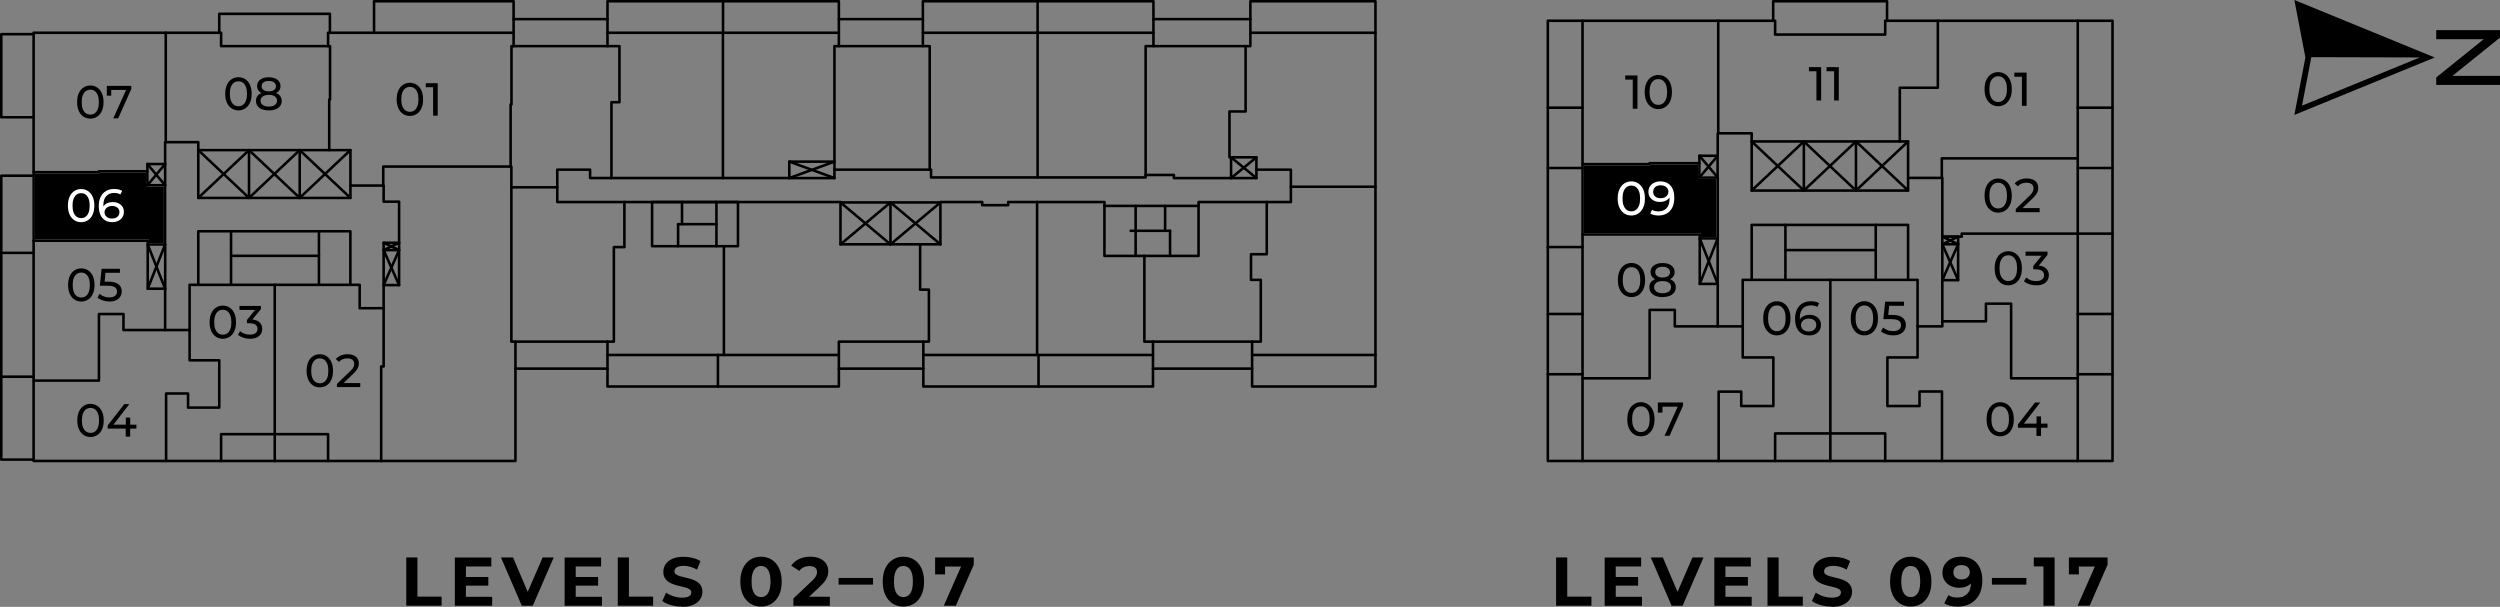 <?xml version="1.0" encoding="UTF-8"?><svg id="Layer_2" xmlns="http://www.w3.org/2000/svg" viewBox="0 0 435.11 105.62"><rect x="0" y="0" width="435.11" height="105.62" fill="#808080" stroke="none"/><defs><style>.cls-1{stroke:#aeadae;}.cls-1,.cls-2,.cls-3{fill:none;stroke-linecap:round;stroke-linejoin:round;stroke-width:.45px;}.cls-2{stroke-dasharray:0 0 0 0 0 0 32.15 16.08;}.cls-2,.cls-3{stroke:#000;}.cls-4,.cls-5,.cls-6{stroke-width:0px;}.cls-4,.cls-6{fill:#000;}.cls-5{fill:#fff;}.cls-6{fill-rule:evenodd;}</style></defs><g id="Layer_2-2"><path class="cls-4" d="M70.71,105.42v-8.4h1.94v6.82h4.21v1.58h-6.16.01Z"/><path class="cls-4" d="M81.09,103.87h4.57v1.56h-6.5v-8.4h6.35v1.56h-4.42v5.28ZM80.95,100.42h4.04v1.51h-4.04v-1.51Z"/><path class="cls-4" d="M90.81,105.42l-3.62-8.4h2.1l3.17,7.44h-1.24l3.22-7.44h1.93l-3.64,8.4h-1.92Z"/><path class="cls-4" d="M100.2,103.87h4.57v1.56h-6.5v-8.4h6.35v1.56h-4.42v5.28ZM100.06,100.42h4.04v1.51h-4.04v-1.51Z"/><path class="cls-4" d="M107.52,105.42v-8.4h1.94v6.82h4.21v1.58h-6.16.01Z"/><path class="cls-4" d="M118.69,105.57c-.67,0-1.32-.09-1.93-.27-.62-.18-1.11-.41-1.49-.7l.66-1.46c.36.26.79.47,1.28.63.49.16.99.25,1.49.25.38,0,.69-.04.93-.11.24-.08.41-.18.52-.32.11-.14.17-.29.17-.47,0-.22-.09-.4-.26-.53-.18-.13-.41-.24-.7-.32-.29-.08-.61-.16-.95-.24-.35-.08-.7-.17-1.04-.28-.35-.11-.67-.26-.95-.43s-.52-.41-.7-.7c-.18-.29-.27-.66-.27-1.1,0-.48.13-.92.39-1.31.26-.4.65-.71,1.18-.95.52-.24,1.18-.35,1.97-.35.53,0,1.05.06,1.56.19.51.12.96.31,1.36.56l-.6,1.48c-.39-.22-.78-.39-1.18-.5-.39-.11-.78-.16-1.15-.16s-.68.04-.92.13-.41.2-.52.34-.16.3-.16.49c0,.22.09.39.26.52.18.13.41.24.7.32s.61.16.95.24c.35.08.7.17,1.04.28.35.1.67.24.95.42s.52.41.7.7c.18.29.27.65.27,1.09,0,.47-.13.9-.4,1.3-.26.39-.66.71-1.18.95s-1.19.36-1.99.36v-.05Z"/><path class="cls-4" d="M132.45,105.57c-.69,0-1.3-.17-1.85-.51-.54-.34-.97-.83-1.28-1.48s-.47-1.43-.47-2.35.16-1.7.47-2.35.74-1.14,1.28-1.48c.54-.34,1.16-.51,1.85-.51s1.31.17,1.85.51.97.83,1.28,1.48.47,1.43.47,2.35-.16,1.7-.47,2.35-.74,1.14-1.28,1.48c-.54.34-1.16.51-1.85.51ZM132.45,103.92c.33,0,.61-.09.86-.28.24-.18.44-.48.58-.88.14-.4.21-.92.21-1.55s-.07-1.15-.21-1.55-.33-.69-.58-.88c-.24-.18-.53-.28-.86-.28s-.6.09-.85.28c-.24.18-.44.48-.58.88-.14.4-.21.92-.21,1.55s.07,1.15.21,1.55.33.69.58.88c.24.18.53.28.85.28Z"/><path class="cls-4" d="M138.08,105.42v-1.26l3.24-3.06c.26-.23.44-.44.56-.62s.2-.35.25-.5c.04-.15.07-.29.07-.42,0-.34-.11-.59-.34-.77s-.56-.27-1-.27c-.35,0-.68.07-.98.2-.3.14-.55.35-.76.64l-1.42-.91c.32-.48.77-.86,1.34-1.14s1.24-.42,1.99-.42c.62,0,1.17.1,1.64.31.47.2.83.49,1.09.86s.39.81.39,1.32c0,.27-.03.54-.1.81s-.2.55-.41.85-.5.63-.89,1l-2.69,2.53-.37-.71h4.74v1.58h-6.35v-.02Z"/><path class="cls-4" d="M145.95,101.75v-1.16h6v1.16h-6Z"/><path class="cls-4" d="M157.23,105.57c-.69,0-1.3-.17-1.85-.51-.54-.34-.97-.83-1.28-1.48s-.47-1.43-.47-2.35.16-1.7.47-2.35.74-1.14,1.28-1.48c.54-.34,1.16-.51,1.85-.51s1.31.17,1.85.51c.54.34.97.83,1.28,1.48s.47,1.43.47,2.35-.16,1.7-.47,2.35-.74,1.14-1.28,1.48c-.54.34-1.16.51-1.85.51ZM157.23,103.92c.33,0,.61-.09.86-.28.24-.18.44-.48.58-.88.14-.4.21-.92.21-1.55s-.07-1.15-.21-1.55-.33-.69-.58-.88c-.24-.18-.53-.28-.86-.28s-.6.09-.85.28c-.24.18-.44.48-.58.88-.14.4-.21.92-.21,1.55s.07,1.15.21,1.55.33.69.58.88c.24.18.53.28.85.28Z"/><path class="cls-4" d="M164.26,105.42l3.38-7.66.5.84h-4.52l.86-.91v2.28h-1.73v-2.95h6.73v1.26l-3.12,7.14h-2.11,0Z"/><path class="cls-4" d="M270.83,105.42v-8.4h1.94v6.82h4.21v1.58h-6.16.01Z"/><path class="cls-4" d="M281.21,103.87h4.57v1.56h-6.5v-8.4h6.35v1.56h-4.42v5.28ZM281.06,100.42h4.04v1.51h-4.04v-1.51Z"/><path class="cls-4" d="M290.93,105.42l-3.62-8.4h2.1l3.17,7.44h-1.24l3.22-7.44h1.93l-3.64,8.4h-1.92Z"/><path class="cls-4" d="M300.3,103.87h4.57v1.56h-6.5v-8.4h6.35v1.56h-4.42v5.28ZM300.17,100.42h4.04v1.51h-4.04v-1.51Z"/><path class="cls-4" d="M307.62,105.42v-8.4h1.94v6.82h4.21v1.58h-6.16.01Z"/><path class="cls-4" d="M318.78,105.57c-.67,0-1.32-.09-1.93-.27-.62-.18-1.11-.41-1.49-.7l.66-1.46c.36.26.79.47,1.28.63.49.16.99.25,1.49.25.38,0,.69-.04.93-.11.24-.08.41-.18.52-.32s.17-.29.17-.47c0-.22-.09-.4-.26-.53-.18-.13-.41-.24-.7-.32s-.61-.16-.95-.24c-.35-.08-.7-.17-1.04-.28-.35-.11-.67-.26-.95-.43s-.52-.41-.7-.7c-.18-.29-.27-.66-.27-1.1,0-.48.13-.92.39-1.31.26-.4.65-.71,1.18-.95.52-.24,1.18-.35,1.97-.35.53,0,1.05.06,1.56.19.51.12.96.31,1.36.56l-.6,1.48c-.39-.22-.78-.39-1.18-.5-.39-.11-.78-.16-1.15-.16s-.68.04-.92.13c-.24.09-.41.2-.52.34s-.16.3-.16.49c0,.22.09.39.26.52.18.13.41.24.7.32s.61.16.95.24c.35.08.7.17,1.04.28.35.1.67.24.95.42s.52.41.7.7c.18.29.27.65.27,1.09,0,.47-.13.9-.4,1.3-.26.39-.66.71-1.18.95s-1.19.36-1.99.36v-.05Z"/><path class="cls-4" d="M332.55,105.57c-.69,0-1.3-.17-1.85-.51-.54-.34-.97-.83-1.28-1.48s-.47-1.43-.47-2.35.16-1.7.47-2.35.74-1.14,1.28-1.48c.54-.34,1.16-.51,1.85-.51s1.31.17,1.85.51.97.83,1.28,1.48.47,1.43.47,2.35-.16,1.7-.47,2.35-.74,1.14-1.28,1.48c-.54.34-1.16.51-1.85.51ZM332.55,103.92c.33,0,.61-.09.86-.28.24-.18.44-.48.58-.88.14-.4.21-.92.21-1.55s-.07-1.15-.21-1.55c-.14-.4-.33-.69-.58-.88-.24-.18-.53-.28-.86-.28s-.6.09-.85.28c-.24.18-.44.48-.58.88-.14.4-.21.92-.21,1.55s.07,1.15.21,1.55c.14.4.33.69.58.88.24.18.53.28.85.28Z"/><path class="cls-4" d="M341.25,96.88c.78,0,1.44.16,2,.48s.99.79,1.3,1.4c.3.61.46,1.37.46,2.29,0,.97-.18,1.79-.55,2.46-.36.67-.87,1.18-1.51,1.54-.64.35-1.38.53-2.23.53-.44,0-.86-.05-1.27-.14-.41-.1-.76-.24-1.06-.43l.72-1.43c.23.16.48.27.74.33.26.06.54.09.83.09.72,0,1.29-.22,1.72-.66s.64-1.09.64-1.96c0-.14,0-.3-.01-.48,0-.18-.03-.35-.06-.53l.53.5c-.14.31-.33.57-.58.79-.25.21-.54.37-.86.48s-.7.16-1.1.16c-.54,0-1.02-.11-1.46-.32s-.78-.52-1.04-.91c-.26-.39-.39-.85-.39-1.38,0-.58.14-1.07.43-1.49.28-.42.67-.74,1.15-.97.48-.23,1.02-.34,1.6-.34h0ZM341.37,98.34c-.28,0-.52.05-.73.15-.21.1-.37.24-.49.43s-.18.41-.18.67c0,.38.13.69.39.92.26.23.61.34,1.04.34.28,0,.53-.05.75-.16s.39-.26.51-.45c.12-.19.18-.41.18-.65s-.06-.45-.17-.64c-.12-.19-.28-.34-.5-.44-.22-.11-.48-.16-.79-.16h-.01Z"/><path class="cls-4" d="M346.68,101.75v-1.16h6v1.16h-6Z"/><path class="cls-4" d="M355.65,105.42v-7.68l.84.84h-2.52v-1.56h3.62v8.4h-1.94Z"/><path class="cls-4" d="M361.59,105.42l3.38-7.66.5.84h-4.52l.86-.91v2.28h-1.73v-2.95h6.73v1.26l-3.12,7.14h-2.11,0Z"/><g id="HATCH"><polygon class="cls-6" points="28.74 32.23 25.65 32.23 25.65 29.81 17.21 29.81 17.21 29.96 5.85 29.96 5.85 41.89 25.71 41.89 25.71 42.55 28.74 42.55 28.74 32.23 28.74 32.23"/></g><g id="LWPOLYLINE"><polygon class="cls-1" points="28.74 32.25 25.65 32.25 25.65 29.81 17.2 29.81 17.2 29.96 5.85 29.96 5.85 41.89 25.71 41.89 25.71 42.55 28.74 42.55 28.74 32.25"/></g><g id="LINE"><line class="cls-3" x1="43.34" y1="26.13" x2="43.34" y2="34.44"/></g><g id="LINE-2"><line class="cls-3" x1="52.16" y1="26.13" x2="52.16" y2="34.44"/></g><g id="LWPOLYLINE-2"><polyline class="cls-3" points="34.51 26.13 43.34 34.44 52.16 26.13 60.98 34.44"/></g><g id="LWPOLYLINE-3"><polyline class="cls-3" points="34.51 34.44 43.34 26.13 52.16 34.44 60.98 26.13"/></g><g id="LWPOLYLINE-4"><line class="cls-3" x1="154.98" y1="42.53" x2="154.98" y2="35.23"/></g><g id="LWPOLYLINE-5"><polyline class="cls-3" points="146.28 35.23 154.98 42.53 163.68 35.23"/></g><g id="LWPOLYLINE-6"><polyline class="cls-3" points="146.28 42.53 154.98 35.23 163.68 42.53"/></g><g id="LWPOLYLINE-7"><line class="cls-3" x1="137.37" y1="28.13" x2="145.23" y2="30.99"/></g><g id="LWPOLYLINE-8"><line class="cls-3" x1="137.37" y1="30.99" x2="145.23" y2="28.13"/></g><g id="LWPOLYLINE-9"><line class="cls-3" x1="25.65" y1="28.55" x2="28.74" y2="32.25"/></g><g id="LWPOLYLINE-10"><line class="cls-3" x1="28.74" y1="28.55" x2="25.65" y2="32.25"/></g><g id="LWPOLYLINE-11"><line class="cls-3" x1="25.71" y1="42.55" x2="28.74" y2="50.25"/></g><g id="LWPOLYLINE-12"><line class="cls-3" x1="25.71" y1="50.25" x2="28.74" y2="42.55"/></g><g id="LWPOLYLINE-13"><line class="cls-3" x1="214.26" y1="27.38" x2="218.67" y2="31"/></g><g id="LWPOLYLINE-14"><line class="cls-3" x1="214.26" y1="30.99" x2="218.67" y2="27.38"/></g><g id="LWPOLYLINE-15"><polyline class="cls-3" points="69.46 42.25 66.77 43.53 69.46 49.62"/></g><g id="LWPOLYLINE-16"><polyline class="cls-3" points="66.77 42.25 69.46 43.53 66.77 49.62"/></g><g id="LWPOLYLINE-17"><line class="cls-3" x1="40.21" y1="49.57" x2="40.21" y2="40.25"/></g><g id="LWPOLYLINE-18"><line class="cls-3" x1="55.51" y1="40.25" x2="55.51" y2="49.57"/></g><g id="LWPOLYLINE-19"><polyline class="cls-3" points="5.85 5.95 .22 5.95 .22 20.41 5.85 20.41"/></g><g id="LWPOLYLINE-20"><polyline class="cls-3" points="5.85 30.58 .22 30.58 .22 79.99 5.85 79.99"/></g><g id="LWPOLYLINE-21"><line class="cls-3" x1="5.85" y1="65.56" x2=".22" y2="65.56"/></g><g id="LWPOLYLINE-22"><line class="cls-3" x1="5.85" y1="44.01" x2=".22" y2="44.01"/></g><g id="LWPOLYLINE-23"><line class="cls-3" x1="38.48" y1="80.23" x2="57.1" y2="80.23"/></g><g id="LWPOLYLINE-24"><line class="cls-3" x1="47.82" y1="75.56" x2="47.82" y2="80.23"/></g><g id="LWPOLYLINE-25"><polyline class="cls-3" points="105.73 61.78 105.73 67.27 146 67.27 146 61.78"/></g><g id="LWPOLYLINE-26"><line class="cls-3" x1="89.71" y1="64.16" x2="105.73" y2="64.16"/></g><g id="LWPOLYLINE-27"><line class="cls-3" x1="124.95" y1="61.78" x2="124.95" y2="67.27"/></g><g id="LWPOLYLINE-28"><polyline class="cls-3" points="160.7 61.78 160.7 67.27 200.67 67.27 200.67 61.78"/></g><g id="LWPOLYLINE-29"><line class="cls-3" x1="146" y1="64.16" x2="160.7" y2="64.16"/></g><g id="LWPOLYLINE-30"><line class="cls-3" x1="180.75" y1="61.78" x2="180.75" y2="67.27"/></g><g id="LWPOLYLINE-31"><polyline class="cls-3" points="217.92 61.78 217.92 67.27 239.39 67.27 239.39 61.78"/></g><g id="LWPOLYLINE-32"><line class="cls-3" x1="200.67" y1="64.16" x2="217.92" y2="64.16"/></g><g id="LWPOLYLINE-33"><polyline class="cls-3" points="239.39 5.7 239.39 .22 217.62 .22 217.62 5.7"/></g><g id="LWPOLYLINE-34"><line class="cls-3" x1="200.75" y1="3.33" x2="217.62" y2="3.33"/></g><g id="LWPOLYLINE-35"><polyline class="cls-3" points="200.75 5.7 200.75 .22 160.62 .22 160.62 5.7"/></g><g id="LWPOLYLINE-36"><line class="cls-3" x1="146" y1="3.33" x2="160.62" y2="3.33"/></g><g id="LWPOLYLINE-37"><line class="cls-3" x1="180.59" y1="5.7" x2="180.59" y2=".22"/></g><g id="LWPOLYLINE-38"><polyline class="cls-3" points="146 5.7 146 .22 105.73 .22 105.73 5.7"/></g><g id="LWPOLYLINE-39"><line class="cls-3" x1="89.39" y1="3.33" x2="105.73" y2="3.33"/></g><g id="LWPOLYLINE-40"><line class="cls-3" x1="125.84" y1="5.7" x2="125.84" y2=".22"/></g><g id="LWPOLYLINE-41"><polyline class="cls-3" points="89.39 5.7 89.39 .22 65.1 .22 65.1 5.7"/></g><g id="LWPOLYLINE-42"><polyline class="cls-3" points="38.16 5.7 38.16 2.41 57.42 2.41 57.42 5.7"/></g><g id="LWPOLYLINE-43"><line class="cls-3" x1="203.64" y1="40.17" x2="203.64" y2="44.53"/></g><g id="LWPOLYLINE-44"><line class="cls-3" x1="197.65" y1="44.53" x2="197.65" y2="35.84"/></g><g id="LWPOLYLINE-45"><line class="cls-3" x1="202.78" y1="40.17" x2="202.78" y2="35.84"/></g><g id="LWPOLYLINE-46"><line class="cls-3" x1="124.69" y1="35.16" x2="124.69" y2="42.85"/></g><g id="LWPOLYLINE-47"><line class="cls-3" x1="118.7" y1="39.01" x2="118.7" y2="35.16"/></g><g id="LWPOLYLINE-48"><line class="cls-3" x1="118.02" y1="39.01" x2="118.02" y2="42.85"/></g><g id="LWPOLYLINE-49"><polygon class="cls-3" points="5.85 5.7 38.48 5.7 38.48 8.03 57.1 8.03 57.1 5.7 89.39 5.7 89.39 8.03 105.73 8.03 105.73 5.7 146 5.7 146 8.03 160.62 8.03 160.62 5.7 200.75 5.7 200.75 8.03 217.62 8.03 217.62 5.7 239.39 5.7 239.39 61.78 217.92 61.78 217.92 59.46 200.67 59.46 200.67 61.78 160.7 61.78 160.7 59.46 146 59.46 146 61.78 105.73 61.78 105.73 59.46 89.71 59.46 89.71 80.23 57.1 80.23 57.1 75.56 38.48 75.56 38.48 80.23 5.85 80.23 5.85 5.7"/></g><g id="LWPOLYLINE-50"><polyline class="cls-3" points="34.51 40.25 60.98 40.25 60.98 49.57 34.51 49.57 34.51 40.25"/></g><g id="LWPOLYLINE-51"><line class="cls-3" x1="55.51" y1="44.53" x2="40.21" y2="44.53"/></g><g id="LWPOLYLINE-52"><rect class="cls-3" x="34.51" y="26.13" width="26.48" height="8.32"/></g><g id="LWPOLYLINE-53"><rect class="cls-3" x="137.37" y="28.13" width="7.86" height="2.87"/></g><g id="LWPOLYLINE-54"><rect class="cls-3" x="146.28" y="35.23" width="17.39" height="7.29"/></g><g id="LWPOLYLINE-55"><rect class="cls-3" x="25.71" y="42.55" width="3.04" height="7.7"/></g><g id="LWPOLYLINE-56"><rect class="cls-3" x="25.65" y="28.55" width="3.09" height="3.69"/></g><g id="LWPOLYLINE-57"><polyline class="cls-3" points="25.65 29.81 17.2 29.81 17.2 29.96 5.85 29.96"/></g><g id="LWPOLYLINE-58"><polyline class="cls-3" points="28.74 28.55 28.74 24.74 28.85 24.74 28.85 5.7"/></g><g id="LWPOLYLINE-59"><polyline class="cls-3" points="28.85 24.74 34.51 24.74 34.51 26.13"/></g><g id="LWPOLYLINE-60"><polyline class="cls-3" points="57.3 26.13 57.3 17.31 57.44 17.31 57.44 8.03 57.1 8.03"/></g><g id="LWPOLYLINE-61"><polyline class="cls-3" points="60.98 32.3 66.7 32.3 66.7 28.99 88.87 28.99 88.87 18.18 89.02 18.18 89.02 8.03 89.39 8.03"/></g><g id="LWPOLYLINE-62"><polyline class="cls-3" points="66.7 32.3 66.77 32.3 66.77 35.1 69.46 35.1 69.46 49.62 66.77 49.62 66.77 63.78 66.34 63.78 66.34 80.23"/></g><g id="LWPOLYLINE-63"><polyline class="cls-3" points="66.77 53.64 62.6 53.64 62.6 49.57 60.98 49.57"/></g><g id="LWPOLYLINE-64"><line class="cls-3" x1="47.82" y1="49.57" x2="47.82" y2="75.56"/></g><g id="LWPOLYLINE-65"><polyline class="cls-3" points="28.91 80.23 28.91 68.49 32.73 68.49 32.73 70.94 38.16 70.94 38.16 62.71 33 62.71 33 57.44 33 49.57 34.51 49.57"/></g><g id="LWPOLYLINE-66"><polyline class="cls-3" points="33 57.44 21.49 57.44 21.49 54.66 17.22 54.66 17.22 66.24 5.85 66.24"/></g><g id="LWPOLYLINE-67"><line class="cls-3" x1="28.74" y1="50.25" x2="28.74" y2="57.44"/></g><g id="LWPOLYLINE-68"><polyline class="cls-3" points="25.71 42.55 25.71 41.89 5.85 41.89"/></g><g id="LWPOLYLINE-69"><line class="cls-3" x1="28.74" y1="42.55" x2="28.74" y2="32.25"/></g><g id="LWPOLYLINE-70"><polyline class="cls-3" points="66.77 49.62 66.77 42.25 69.46 42.25"/></g><g id="LWPOLYLINE-71"><line class="cls-3" x1="66.77" y1="43.53" x2="69.46" y2="43.53"/></g><g id="LWPOLYLINE-72"><polyline class="cls-3" points="88.87 28.99 89 28.99 89 59.46 89.71 59.46"/></g><g id="LWPOLYLINE-73"><polyline class="cls-3" points="89 32.6 96.99 32.6 96.99 35.16 146.28 35.16 146.28 35.23"/></g><g id="LWPOLYLINE-74"><polyline class="cls-3" points="163.68 35.23 163.68 35.16 170.95 35.16 170.95 35.71 175.47 35.71 175.47 35.16 192.22 35.16 192.22 35.84"/></g><g id="LWPOLYLINE-75"><rect class="cls-3" x="192.22" y="35.84" width="16.38" height="8.7"/></g><g id="LWPOLYLINE-76"><polyline class="cls-3" points="208.61 35.84 208.61 35.16 224.67 35.16 224.67 29.53 218.67 29.53 218.67 31 204.31 31 204.31 30.45 199.39 30.45 199.39 30.88 162.04 30.88 162.04 29.53 145.23 29.53"/></g><g id="LWPOLYLINE-77"><polyline class="cls-3" points="96.99 32.6 96.99 29.53 102.7 29.53 102.7 30.99 137.37 30.99"/></g><g id="LWPOLYLINE-78"><line class="cls-3" x1="125.82" y1="30.99" x2="125.82" y2="5.7"/></g><g id="LWPOLYLINE-79"><polyline class="cls-3" points="105.73 8.03 107.81 8.03 107.81 17.79 106.42 17.79 106.42 30.99"/></g><g id="LWPOLYLINE-80"><polyline class="cls-3" points="146 8.03 145.23 8.03 145.23 28.13"/></g><g id="LWPOLYLINE-81"><polyline class="cls-3" points="160.62 8.03 161.81 8.03 161.81 29.53"/></g><g id="LWPOLYLINE-82"><line class="cls-3" x1="180.59" y1="30.88" x2="180.59" y2="5.7"/></g><g id="LWPOLYLINE-83"><polyline class="cls-3" points="200.75 8.03 199.39 8.03 199.39 30.45"/></g><g id="LWPOLYLINE-84"><polyline class="cls-3" points="214.26 30.99 214.26 27.38 218.67 27.38 218.67 29.53"/></g><g id="LWPOLYLINE-85"><polyline class="cls-3" points="214.26 27.38 213.98 27.38 213.98 19.4 216.79 19.4 216.79 8.03"/></g><g id="LWPOLYLINE-86"><line class="cls-3" x1="224.67" y1="32.5" x2="239.39" y2="32.5"/></g><g id="LWPOLYLINE-87"><polyline class="cls-3" points="220.47 35.16 220.47 44.25 217.73 44.25 217.73 48.71 219.43 48.71 219.43 59.46 217.92 59.46"/></g><g id="LWPOLYLINE-88"><polyline class="cls-3" points="200.67 59.46 199.17 59.46 199.17 44.53"/></g><g id="LWPOLYLINE-89"><line class="cls-3" x1="180.5" y1="35.16" x2="180.5" y2="61.78"/></g><g id="LWPOLYLINE-90"><polyline class="cls-3" points="160.14 42.53 160.14 50.41 161.67 50.41 161.67 59.46 160.7 59.46"/></g><g id="LWPOLYLINE-91"><line class="cls-3" x1="125.99" y1="61.78" x2="125.99" y2="42.85"/></g><g id="LWPOLYLINE-92"><rect class="cls-3" x="113.49" y="35.16" width="14.95" height="7.69"/></g><g id="LWPOLYLINE-93"><polyline class="cls-3" points="108.67 35.16 108.67 43.01 106.84 43.01 106.84 59.46 105.73 59.46"/></g><g id="LWPOLYLINE-94"><line class="cls-3" x1="196.79" y1="40.17" x2="203.64" y2="40.17"/></g><g id="LWPOLYLINE-95"><line class="cls-3" x1="124.69" y1="39.01" x2="118.02" y2="39.01"/></g><g id="TEXT"><path class="cls-4" d="M71.34,20.18c-.44,0-.83-.11-1.18-.34s-.62-.55-.82-.98-.3-.95-.3-1.56.1-1.13.3-1.57.48-.76.82-.98c.35-.23.74-.34,1.18-.34s.83.11,1.18.34.62.55.82.98c.2.43.3.95.3,1.57s-.1,1.13-.3,1.56c-.2.43-.47.76-.82.98s-.74.34-1.18.34ZM71.34,19.46c.3,0,.56-.08.78-.24s.4-.4.52-.73c.13-.32.19-.72.19-1.2s-.06-.88-.19-1.2c-.13-.32-.3-.57-.52-.73s-.48-.24-.78-.24-.56.08-.78.24c-.23.16-.4.4-.53.73-.13.32-.19.72-.19,1.2s.06.88.19,1.2c.13.32.3.57.53.73.23.16.49.24.78.24Z"/><path class="cls-4" d="M75.38,20.12v-5.32l.35.38h-1.62v-.7h2.07v5.65h-.8,0Z"/></g><g id="TEXT-2"><path class="cls-4" d="M55.66,67.42c-.44,0-.83-.11-1.18-.34-.35-.23-.62-.55-.82-.98s-.3-.95-.3-1.56.1-1.13.3-1.57.48-.76.82-.98c.35-.23.74-.34,1.18-.34s.83.11,1.18.34.62.55.82.98.3.95.3,1.57-.1,1.13-.3,1.56-.47.76-.82.98-.74.34-1.18.34ZM55.66,66.71c.3,0,.56-.08.78-.24s.4-.4.52-.73c.13-.32.19-.72.19-1.2s-.06-.88-.19-1.2c-.13-.32-.3-.57-.52-.73s-.48-.24-.78-.24-.56.08-.78.24c-.23.16-.4.4-.53.73-.13.32-.19.72-.19,1.2s.06.88.19,1.2c.13.32.3.57.53.73s.49.24.78.24Z"/><path class="cls-4" d="M58.64,67.37v-.55l2.3-2.22c.2-.19.36-.36.46-.51s.17-.29.2-.41c.03-.13.05-.25.05-.37,0-.29-.1-.52-.31-.69-.2-.17-.5-.25-.9-.25-.3,0-.57.05-.81.15-.24.1-.45.25-.63.46l-.55-.48c.22-.27.5-.49.87-.63.36-.15.76-.22,1.2-.22.39,0,.73.06,1.02.19.29.13.52.31.67.54s.24.52.24.84c0,.18-.02.36-.07.54s-.14.37-.27.57c-.13.2-.33.42-.58.67l-2.05,1.98-.19-.31h3.41v.7s-4.06,0-4.06,0Z"/></g><g id="TEXT-3"><path class="cls-4" d="M38.78,58.96c-.44,0-.83-.11-1.18-.34s-.62-.55-.82-.98-.3-.95-.3-1.56.1-1.13.3-1.57.48-.76.82-.98c.35-.23.74-.34,1.18-.34s.83.11,1.18.34.62.55.82.98.3.95.3,1.57-.1,1.13-.3,1.56-.47.76-.82.98-.74.34-1.18.34ZM38.78,58.25c.3,0,.56-.08.78-.24s.4-.4.52-.73c.13-.32.19-.72.19-1.2s-.06-.88-.19-1.2c-.13-.32-.3-.57-.52-.73s-.48-.24-.78-.24-.56.08-.78.24c-.23.16-.4.4-.53.73-.13.32-.19.72-.19,1.2s.06.88.19,1.2c.13.32.3.57.53.73s.49.24.78.24Z"/><path class="cls-4" d="M43.5,58.96c-.4,0-.78-.06-1.16-.19-.37-.12-.68-.29-.92-.5l.37-.64c.19.18.43.32.73.44.3.11.62.17.97.17.42,0,.75-.09.98-.27s.35-.42.35-.73-.11-.53-.33-.71-.58-.27-1.06-.27h-.45v-.57l1.68-2.07.11.32h-3.09v-.7h3.73v.55l-1.67,2.06-.42-.25h.27c.68,0,1.2.15,1.54.46s.51.7.51,1.17c0,.32-.08.61-.23.87-.16.26-.39.47-.71.63-.31.15-.71.23-1.2.23Z"/></g><g id="TEXT-4"><path class="cls-4" d="M15.75,76.06c-.44,0-.83-.11-1.18-.34-.35-.23-.62-.55-.82-.98s-.3-.95-.3-1.56.1-1.13.3-1.57.48-.76.82-.98c.35-.23.74-.34,1.18-.34s.83.11,1.18.34.62.55.82.98c.2.43.3.95.3,1.57s-.1,1.13-.3,1.56c-.2.43-.47.76-.82.98s-.74.34-1.18.34ZM15.75,75.34c.3,0,.56-.08.78-.24s.4-.4.52-.73c.13-.32.19-.72.19-1.2s-.06-.88-.19-1.2c-.13-.32-.3-.57-.52-.73s-.48-.24-.78-.24-.56.08-.78.24c-.23.16-.4.4-.53.73-.13.32-.19.72-.19,1.2s.06.88.19,1.2c.13.32.3.57.53.73s.49.24.78.24Z"/><path class="cls-4" d="M18.74,74.6v-.56l2.89-3.7h.87l-2.86,3.7-.41-.13h4.51v.69h-5ZM21.88,75.99v-1.39l.02-.69v-1.23h.76v3.31s-.78,0-.78,0Z"/></g><g id="TEXT-5"><path class="cls-4" d="M14.15,52.48c-.44,0-.83-.11-1.18-.34s-.62-.55-.82-.98-.3-.95-.3-1.56.1-1.13.3-1.57.48-.76.82-.98c.35-.23.74-.34,1.18-.34s.83.11,1.18.34.62.55.82.98.3.95.3,1.57-.1,1.13-.3,1.56c-.2.43-.47.76-.82.98s-.74.34-1.18.34ZM14.15,51.78c.3,0,.56-.08.78-.24s.4-.4.52-.73c.13-.32.19-.72.19-1.2s-.06-.88-.19-1.2c-.13-.32-.3-.57-.52-.73s-.48-.24-.78-.24-.56.08-.78.24c-.23.16-.4.4-.53.73-.13.32-.19.72-.19,1.2s.06.88.19,1.2c.13.32.3.57.53.73s.49.24.78.24Z"/><path class="cls-4" d="M19.05,52.48c-.4,0-.78-.06-1.16-.19s-.68-.29-.92-.5l.37-.64c.19.18.43.32.73.44.3.11.62.17.96.17.43,0,.76-.09.99-.27s.35-.43.35-.73c0-.21-.05-.39-.15-.55s-.28-.28-.53-.36-.59-.12-1.03-.12h-1.28l.3-2.95h3.19v.7h-2.89l.42-.4-.23,2.33-.42-.39h1.09c.56,0,1.02.07,1.36.22s.59.35.75.6.23.55.23.88-.08.62-.23.88c-.16.27-.39.48-.71.64-.31.16-.71.24-1.2.24h.01Z"/></g><g id="TEXT-6"><path class="cls-5" d="M14.12,38.67c-.44,0-.83-.11-1.18-.34s-.62-.55-.82-.98-.3-.95-.3-1.56.1-1.13.3-1.57.48-.76.82-.98c.35-.23.74-.34,1.18-.34s.83.11,1.18.34.62.55.82.98.3.95.3,1.57-.1,1.13-.3,1.56c-.2.43-.47.76-.82.98s-.74.34-1.18.34ZM14.12,37.96c.3,0,.56-.08.78-.24s.4-.4.52-.73c.13-.32.19-.72.19-1.2s-.06-.88-.19-1.2c-.13-.32-.3-.57-.52-.73s-.48-.24-.78-.24-.56.08-.78.24c-.23.16-.4.4-.53.73-.13.32-.19.72-.19,1.2s.06.88.19,1.2c.13.32.3.57.53.73s.49.24.78.24Z"/><path class="cls-5" d="M19.56,38.67c-.5,0-.93-.11-1.28-.33s-.63-.54-.81-.96c-.19-.42-.28-.93-.28-1.53,0-.64.11-1.18.34-1.62s.54-.77.94-1,.87-.34,1.39-.34c.27,0,.53.03.77.08s.46.14.63.25l-.31.63c-.15-.1-.31-.17-.5-.21s-.38-.06-.58-.06c-.58,0-1.03.18-1.37.54s-.51.89-.51,1.59c0,.11,0,.25.02.4.01.16.04.31.08.46l-.27-.27c.08-.25.21-.46.38-.63.17-.17.38-.3.63-.38s.51-.12.79-.12c.38,0,.71.07,1,.21s.52.34.69.59c.17.26.25.56.25.91s-.09.68-.27.94c-.18.27-.42.48-.72.62s-.64.22-1.02.22h.01ZM19.54,38.03c.25,0,.46-.05.65-.14s.33-.22.44-.38.16-.36.16-.58c0-.33-.12-.6-.35-.79s-.55-.29-.94-.29c-.26,0-.48.05-.68.15-.19.1-.35.23-.46.39-.11.17-.17.35-.17.56,0,.19.05.37.15.54.1.16.25.3.45.4.2.1.44.15.73.15h.02Z"/></g><g id="TEXT-7"><path class="cls-4" d="M15.72,20.65c-.44,0-.83-.11-1.18-.34s-.62-.55-.82-.98-.3-.95-.3-1.56.1-1.13.3-1.57.48-.76.82-.98c.35-.23.74-.34,1.18-.34s.83.11,1.18.34.62.55.82.98c.2.43.3.95.3,1.57s-.1,1.13-.3,1.56c-.2.43-.47.76-.82.98s-.74.34-1.18.34ZM15.72,19.95c.3,0,.56-.08.78-.24s.4-.4.52-.73c.13-.32.19-.72.19-1.2s-.06-.88-.19-1.2c-.13-.32-.3-.57-.52-.73s-.48-.24-.78-.24-.56.08-.78.24c-.23.16-.4.4-.53.73-.13.32-.19.72-.19,1.2s.06.88.19,1.2c.13.32.3.57.53.73s.49.24.78.24Z"/><path class="cls-4" d="M19.71,20.6l2.4-5.31.21.36h-3.36l.4-.4v1.4h-.77v-1.71h4.26v.55l-2.28,5.1h-.86,0Z"/></g><g id="TEXT-8"><path class="cls-4" d="M41.5,19.21c-.44,0-.83-.11-1.18-.34s-.62-.55-.82-.98-.3-.95-.3-1.56.1-1.13.3-1.57.48-.76.82-.98c.35-.23.74-.34,1.18-.34s.83.11,1.18.34.62.55.82.98c.2.43.3.95.3,1.57s-.1,1.13-.3,1.56-.47.76-.82.98-.74.34-1.18.34ZM41.5,18.49c.3,0,.56-.08.78-.24s.4-.4.52-.73c.13-.32.19-.72.19-1.2s-.06-.88-.19-1.2c-.13-.32-.3-.57-.52-.73s-.48-.24-.78-.24-.56.08-.78.24c-.23.16-.4.4-.53.73-.13.32-.19.72-.19,1.2s.06.88.19,1.2c.13.32.3.57.53.73s.49.24.78.24Z"/><path class="cls-4" d="M46.78,19.21c-.46,0-.85-.07-1.19-.2-.33-.13-.59-.33-.77-.58s-.27-.54-.27-.88.09-.62.26-.85.43-.41.76-.53c.33-.12.74-.18,1.21-.18s.88.06,1.21.18c.34.12.59.3.77.54.18.24.27.52.27.85s-.09.63-.27.88-.44.44-.78.58c-.34.13-.74.2-1.19.2h0ZM46.78,16.43c-.43,0-.8-.06-1.1-.17-.3-.12-.53-.28-.69-.5s-.24-.48-.24-.78c0-.32.08-.59.25-.82s.41-.4.71-.53.66-.19,1.06-.19.77.06,1.07.19.55.3.72.53c.17.23.26.5.26.82,0,.3-.08.56-.24.78-.16.22-.4.38-.7.5-.31.12-.67.17-1.1.17ZM46.78,18.55c.45,0,.81-.09,1.06-.28s.38-.44.38-.75-.13-.56-.38-.74c-.26-.18-.61-.27-1.06-.27s-.8.09-1.05.27-.38.43-.38.74.13.57.38.75c.25.19.6.28,1.05.28ZM46.78,15.9c.39,0,.7-.08.92-.24s.33-.38.33-.66-.12-.51-.35-.67-.54-.24-.91-.24-.68.08-.9.24-.33.38-.33.67.11.5.33.66.52.24.91.24Z"/></g><g id="HATCH-2"><polygon class="cls-6" points="298.96 30.89 295.77 30.89 295.77 28.4 287.08 28.4 287.08 28.56 275.43 28.56 275.43 40.82 295.83 40.82 295.83 41.5 298.96 41.5 298.96 30.89 298.96 30.89"/></g><g id="LWPOLYLINE-96"><polygon class="cls-1" points="298.96 30.89 295.77 30.89 295.77 28.4 287.08 28.4 287.08 28.56 275.43 28.56 275.43 40.82 295.83 40.82 295.83 41.5 298.96 41.5 298.96 30.89"/></g><g id="LINE-3"><line class="cls-3" x1="313.95" y1="24.62" x2="313.95" y2="33.16"/></g><g id="LINE-4"><line class="cls-3" x1="323.02" y1="24.62" x2="323.02" y2="33.16"/></g><g id="LWPOLYLINE-97"><polyline class="cls-3" points="304.87 24.62 313.95 33.16 323.02 24.62 332.09 33.16"/></g><g id="LWPOLYLINE-98"><polyline class="cls-3" points="304.87 33.16 313.95 24.62 323.02 33.16 332.09 24.62"/></g><g id="LWPOLYLINE-99"><line class="cls-3" x1="295.77" y1="27.11" x2="298.96" y2="30.89"/></g><g id="LWPOLYLINE-100"><line class="cls-3" x1="298.96" y1="27.11" x2="295.77" y2="30.89"/></g><g id="LWPOLYLINE-101"><line class="cls-3" x1="295.83" y1="41.5" x2="298.96" y2="49.41"/></g><g id="LWPOLYLINE-102"><line class="cls-3" x1="295.83" y1="49.41" x2="298.96" y2="41.5"/></g><g id="LWPOLYLINE-103"><polyline class="cls-3" points="340.8 41.19 338.05 42.51 340.8 48.76"/></g><g id="LWPOLYLINE-104"><polyline class="cls-3" points="338.05 41.19 340.8 42.51 338.05 48.76"/></g><g id="LWPOLYLINE-105"><line class="cls-3" x1="310.74" y1="48.71" x2="310.74" y2="39.14"/></g><g id="LWPOLYLINE-106"><line class="cls-3" x1="326.46" y1="39.14" x2="326.46" y2="48.71"/></g><g id="LWPOLYLINE-107"><polyline class="cls-3" points="275.43 3.61 269.39 3.61 269.39 80.23 275.43 80.23"/></g><g id="LWPOLYLINE-108"><line class="cls-2" x1="275.43" y1="65.13" x2="269.39" y2="65.13"/></g><g id="LWPOLYLINE-109"><line class="cls-2" x1="275.43" y1="43" x2="269.39" y2="43"/></g><g id="LWPOLYLINE-110"><line class="cls-3" x1="308.95" y1="80.23" x2="328.11" y2="80.23"/></g><g id="LWPOLYLINE-111"><line class="cls-3" x1="318.56" y1="75.44" x2="318.56" y2="80.23"/></g><g id="LWPOLYLINE-112"><polyline class="cls-3" points="308.61 3.61 308.61 .22 328.43 .22 328.43 3.61"/></g><g id="LWPOLYLINE-113"><polyline class="cls-3" points="361.62 3.61 367.67 3.61 367.67 80.23 361.62 80.23"/></g><g id="LWPOLYLINE-114"><line class="cls-2" x1="361.62" y1="65.13" x2="367.67" y2="65.13"/></g><g id="LWPOLYLINE-115"><line class="cls-2" x1="361.62" y1="40.66" x2="367.67" y2="40.66"/></g><g id="LWPOLYLINE-116"><line class="cls-2" x1="361.62" y1="29.24" x2="367.67" y2="29.24"/></g><g id="LWPOLYLINE-117"><line class="cls-2" x1="275.43" y1="29.24" x2="269.39" y2="29.24"/></g><g id="LWPOLYLINE-118"><line class="cls-2" x1="367.67" y1="18.74" x2="361.62" y2="18.74"/></g><g id="LWPOLYLINE-119"><line class="cls-2" x1="269.39" y1="54.64" x2="275.43" y2="54.64"/></g><g id="LWPOLYLINE-120"><line class="cls-2" x1="269.39" y1="18.74" x2="275.43" y2="18.74"/></g><g id="LWPOLYLINE-121"><line class="cls-2" x1="361.62" y1="54.64" x2="367.67" y2="54.64"/></g><g id="LWPOLYLINE-122"><polygon class="cls-3" points="361.62 80.23 328.11 80.23 328.11 75.44 308.95 75.44 308.95 80.23 275.43 80.23 275.43 3.61 308.95 3.61 308.95 6.02 328.11 6.02 328.11 3.61 361.62 3.61 361.62 80.23"/></g><g id="LWPOLYLINE-123"><polyline class="cls-3" points="304.87 39.14 332.09 39.14 332.09 48.71 304.87 48.71 304.87 39.14"/></g><g id="LWPOLYLINE-124"><line class="cls-3" x1="326.46" y1="43.53" x2="310.74" y2="43.53"/></g><g id="LWPOLYLINE-125"><rect class="cls-3" x="304.87" y="24.62" width="27.22" height="8.55"/></g><g id="LWPOLYLINE-126"><rect class="cls-3" x="295.83" y="41.5" width="3.12" height="7.91"/></g><g id="LWPOLYLINE-127"><rect class="cls-3" x="295.77" y="27.11" width="3.17" height="3.79"/></g><g id="LWPOLYLINE-128"><polyline class="cls-3" points="295.77 28.4 287.08 28.4 287.08 28.56 275.43 28.56"/></g><g id="LWPOLYLINE-129"><polyline class="cls-3" points="298.96 27.11 298.96 23.2 299.05 23.2 299.05 3.61"/></g><g id="LWPOLYLINE-130"><polyline class="cls-3" points="299.05 23.2 304.87 23.2 304.87 24.62"/></g><g id="LWPOLYLINE-131"><polyline class="cls-3" points="332.09 30.96 337.96 30.96 337.96 27.56 361.62 27.56"/></g><g id="LWPOLYLINE-132"><polyline class="cls-3" points="337.96 30.96 338.05 30.96 338.05 41.19 340.8 41.19 340.8 48.76 338.05 48.76 338.05 56.8 333.74 56.8 333.74 48.71 332.09 48.71"/></g><g id="LWPOLYLINE-133"><line class="cls-3" x1="318.56" y1="48.71" x2="318.56" y2="75.44"/></g><g id="LWPOLYLINE-134"><polyline class="cls-3" points="299.12 80.23 299.12 68.16 303.05 68.16 303.05 70.67 308.64 70.67 308.64 62.21 303.31 62.21 303.31 56.8 303.31 48.71 304.87 48.71"/></g><g id="LWPOLYLINE-135"><polyline class="cls-3" points="303.31 56.8 291.49 56.8 291.49 53.94 287.11 53.94 287.11 65.84 275.43 65.84"/></g><g id="LWPOLYLINE-136"><line class="cls-3" x1="298.96" y1="49.41" x2="298.96" y2="56.8"/></g><g id="LWPOLYLINE-137"><polyline class="cls-3" points="295.83 41.5 295.83 40.82 275.43 40.82"/></g><g id="LWPOLYLINE-138"><line class="cls-3" x1="298.96" y1="41.5" x2="298.96" y2="30.89"/></g><g id="LWPOLYLINE-139"><polyline class="cls-3" points="338.05 48.76 338.05 41.19 340.8 41.19"/></g><g id="LWPOLYLINE-140"><line class="cls-3" x1="338.05" y1="42.51" x2="340.8" y2="42.51"/></g><g id="LWPOLYLINE-141"><polyline class="cls-3" points="333.74 56.8 333.74 62.21 328.49 62.21 328.49 70.67 334.08 70.67 334.08 68.14 337.99 68.14 337.99 80.23"/></g><g id="LWPOLYLINE-142"><polyline class="cls-3" points="338.05 55.92 345.64 55.92 345.64 52.85 350.02 52.85 350.02 65.84 361.62 65.84"/></g><g id="LWPOLYLINE-143"><polyline class="cls-3" points="340.8 41.19 341.43 41.19 341.43 40.66 361.62 40.66"/></g><g id="LWPOLYLINE-144"><polyline class="cls-3" points="330.65 24.62 330.65 15.27 337.27 15.27 337.27 3.61"/></g><g id="TEXT-9"><path class="cls-4" d="M347.77,18.49c-.45,0-.86-.12-1.21-.35-.36-.23-.64-.57-.85-1.01s-.31-.98-.31-1.61.1-1.17.31-1.61.49-.78.85-1.01c.36-.23.76-.35,1.21-.35s.85.12,1.21.35c.36.23.64.57.85,1.01.2.44.31.98.31,1.61s-.1,1.17-.31,1.61-.49.78-.85,1.01c-.36.23-.76.35-1.21.35ZM347.77,17.75c.3,0,.57-.08.8-.25.23-.17.41-.41.54-.75.13-.33.19-.74.19-1.24s-.06-.9-.19-1.24c-.13-.33-.31-.58-.54-.75s-.5-.25-.8-.25-.57.08-.8.25c-.23.17-.41.42-.54.75s-.19.74-.19,1.24.06.9.19,1.24c.13.33.31.58.54.75s.5.25.8.25Z"/><path class="cls-4" d="M351.9,18.43v-5.47l.36.39h-1.67v-.72h2.13v5.8h-.82,0Z"/></g><g id="TEXT-10"><path class="cls-4" d="M324.48,58.37c-.45,0-.86-.12-1.21-.35-.36-.23-.64-.57-.85-1.01s-.31-.98-.31-1.61.1-1.17.31-1.61c.21-.44.49-.78.85-1.01.36-.23.76-.35,1.21-.35s.85.12,1.21.35.64.57.85,1.01c.2.44.31.98.31,1.61s-.1,1.17-.31,1.61-.49.78-.85,1.01c-.36.23-.76.35-1.21.35ZM324.48,57.64c.3,0,.57-.08.8-.25.23-.17.41-.41.54-.75.13-.33.19-.74.19-1.24s-.06-.9-.19-1.24c-.13-.33-.31-.58-.54-.75s-.5-.25-.8-.25-.57.08-.8.25c-.23.17-.41.42-.54.75s-.19.74-.19,1.24.06.9.19,1.24c.13.33.31.58.54.75s.5.25.8.25Z"/><path class="cls-4" d="M329.5,58.37c-.41,0-.81-.06-1.19-.19-.38-.13-.7-.3-.94-.51l.38-.66c.19.18.44.33.75.45s.64.17.99.17c.44,0,.78-.09,1.02-.28s.36-.44.36-.75c0-.22-.05-.4-.16-.56-.1-.16-.29-.28-.54-.37-.26-.08-.61-.13-1.06-.13h-1.32l.31-3.04h3.28v.72h-2.97l.43-.41-.24,2.4-.43-.4h1.12c.58,0,1.05.07,1.4.22s.61.36.77.62.24.57.24.91-.08.63-.24.91c-.16.27-.4.49-.73.65-.32.16-.73.25-1.23.25h0Z"/></g><g id="TEXT-11"><path class="cls-4" d="M309.25,58.37c-.45,0-.86-.12-1.21-.35-.36-.23-.64-.57-.85-1.01s-.31-.98-.31-1.61.1-1.17.31-1.61c.21-.44.49-.78.85-1.01.36-.23.76-.35,1.21-.35s.85.12,1.21.35.64.57.85,1.01c.2.44.31.98.31,1.61s-.1,1.17-.31,1.61-.49.78-.85,1.01c-.36.23-.76.35-1.21.35ZM309.25,57.64c.3,0,.57-.08.8-.25.23-.17.41-.41.54-.75.13-.33.19-.74.19-1.24s-.06-.9-.19-1.24c-.13-.33-.31-.58-.54-.75s-.5-.25-.8-.25-.57.08-.8.25c-.23.17-.41.42-.54.75s-.19.74-.19,1.24.06.9.19,1.24c.13.33.31.58.54.75s.5.25.8.25Z"/><path class="cls-4" d="M314.86,58.37c-.51,0-.95-.11-1.32-.34s-.64-.55-.83-.98c-.19-.43-.29-.95-.29-1.57,0-.66.12-1.21.35-1.67.23-.45.56-.8.97-1.03s.89-.35,1.43-.35c.28,0,.54.03.79.08.25.05.47.14.65.26l-.32.65c-.15-.1-.32-.18-.51-.21-.19-.04-.39-.06-.6-.06-.59,0-1.06.18-1.41.55s-.52.91-.52,1.64c0,.12,0,.25.02.42.01.16.04.32.08.47l-.28-.28c.08-.25.21-.47.39-.64.18-.17.4-.3.65-.39s.52-.13.82-.13c.39,0,.73.07,1.03.22s.53.35.71.61c.17.26.26.57.26.93s-.09.69-.27.97c-.18.28-.43.49-.74.64s-.66.22-1.04.22h-.02ZM314.83,57.69c.25,0,.48-.05.67-.14s.34-.23.45-.39c.11-.17.17-.37.17-.59,0-.34-.12-.61-.36-.82-.24-.2-.56-.3-.97-.3-.27,0-.5.05-.7.15-.2.1-.36.23-.47.4-.11.17-.17.36-.17.58,0,.2.05.38.16.55.1.17.26.31.46.41.2.1.46.16.75.16h0Z"/></g><g id="TEXT-12"><path class="cls-4" d="M285.59,75.94c-.45,0-.86-.12-1.21-.35-.36-.23-.64-.57-.85-1.01s-.31-.98-.31-1.61.1-1.17.31-1.61.49-.78.85-1.01c.36-.23.76-.35,1.21-.35s.85.12,1.21.35c.36.23.64.57.85,1.01.2.44.31.98.31,1.61s-.1,1.17-.31,1.61-.49.78-.85,1.01c-.36.23-.76.35-1.21.35ZM285.59,75.2c.3,0,.57-.08.8-.25.23-.17.41-.41.54-.75.13-.33.19-.74.19-1.24s-.06-.9-.19-1.24c-.13-.33-.31-.58-.54-.75s-.5-.25-.8-.25-.57.08-.8.25c-.23.17-.41.42-.54.75s-.19.74-.19,1.24.06.9.19,1.24c.13.33.31.58.54.75s.5.25.8.25Z"/><path class="cls-4" d="M289.7,75.87l2.46-5.46.22.37h-3.45l.41-.41v1.44h-.8v-1.76h4.38v.56l-2.35,5.24h-.88v.02Z"/></g><g id="TEXT-13"><path class="cls-4" d="M283.95,51.71c-.45,0-.86-.12-1.21-.35-.36-.23-.64-.57-.85-1.01s-.31-.98-.31-1.61.1-1.17.31-1.61c.21-.44.49-.78.85-1.01.36-.23.76-.35,1.21-.35s.85.12,1.21.35.64.57.85,1.01c.2.44.31.98.31,1.61s-.1,1.17-.31,1.61-.49.78-.85,1.01c-.36.23-.76.35-1.21.35ZM283.95,50.98c.3,0,.57-.08.8-.25.23-.17.41-.41.54-.75.13-.33.19-.74.19-1.24s-.06-.9-.19-1.24c-.13-.33-.31-.58-.54-.75s-.5-.25-.8-.25-.57.08-.8.25c-.23.17-.41.42-.54.75s-.19.74-.19,1.24.06.9.19,1.24c.13.33.31.58.54.75s.5.25.8.25Z"/><path class="cls-4" d="M289.36,51.71c-.47,0-.88-.07-1.22-.21s-.61-.34-.8-.59c-.19-.26-.28-.56-.28-.91s.09-.63.27-.88.44-.42.78-.55c.34-.12.76-.19,1.24-.19s.9.06,1.25.19c.35.12.61.31.79.55.18.24.27.53.27.87s-.09.65-.28.91-.46.46-.8.59c-.35.14-.76.21-1.23.21h.01ZM289.36,48.84c-.44,0-.82-.06-1.13-.18s-.55-.29-.71-.51c-.17-.22-.25-.49-.25-.8,0-.33.09-.61.26-.84s.42-.42.73-.54c.31-.13.68-.19,1.09-.19s.79.06,1.1.19c.32.13.56.31.74.54.18.24.27.52.27.84s-.08.58-.25.8c-.17.22-.41.4-.72.51-.31.12-.69.18-1.14.18h.01ZM289.36,51.03c.46,0,.83-.1,1.09-.29s.39-.45.39-.78-.13-.57-.39-.76c-.26-.18-.63-.28-1.09-.28s-.82.09-1.08.28c-.26.19-.39.44-.39.76s.13.58.39.78c.26.19.62.29,1.08.29ZM289.36,48.3c.4,0,.72-.08.95-.25s.34-.39.34-.68-.12-.52-.36-.69-.55-.25-.94-.25-.7.08-.92.25c-.23.17-.34.4-.34.69s.11.51.34.68c.22.17.53.25.93.25Z"/></g><g id="TEXT-14"><path class="cls-5" d="M283.92,37.51c-.45,0-.86-.12-1.21-.35-.36-.23-.64-.57-.85-1.01s-.31-.98-.31-1.61.1-1.17.31-1.61c.21-.44.49-.78.85-1.01.36-.23.76-.35,1.21-.35s.85.12,1.21.35c.36.23.64.57.85,1.01.2.44.31.98.31,1.61s-.1,1.17-.31,1.61-.49.78-.85,1.01c-.36.23-.76.35-1.21.35ZM283.92,36.78c.3,0,.57-.08.8-.25.23-.17.41-.41.54-.75.13-.33.19-.74.19-1.24s-.06-.9-.19-1.24c-.13-.33-.31-.58-.54-.75s-.5-.25-.8-.25-.57.08-.8.25c-.23.17-.41.42-.54.75s-.19.74-.19,1.24.06.9.19,1.24c.13.33.31.58.54.75s.5.25.8.25Z"/><path class="cls-5" d="M288.96,31.57c.53,0,.97.11,1.33.34s.64.55.83.98c.19.43.28.95.28,1.57,0,.66-.12,1.21-.35,1.67-.23.45-.55.8-.96,1.03s-.89.35-1.43.35c-.27,0-.53-.03-.78-.08s-.47-.14-.66-.26l.31-.65c.15.1.33.17.52.21s.39.06.6.06c.59,0,1.05-.18,1.4-.55s.52-.91.52-1.64c0-.12,0-.25-.02-.42-.01-.16-.04-.32-.07-.47l.27.28c-.08.25-.21.47-.39.64s-.4.3-.65.39-.53.13-.82.13c-.38,0-.72-.07-1.02-.22-.3-.14-.53-.35-.71-.61s-.26-.57-.26-.93.09-.7.27-.97.43-.49.74-.63.66-.22,1.04-.22h.01ZM288.99,32.25c-.25,0-.47.05-.66.14s-.34.22-.45.39-.16.37-.16.6c0,.34.12.61.36.82s.56.3.96.3c.27,0,.5-.05.7-.15s.36-.23.47-.41c.11-.17.17-.36.17-.57s-.05-.39-.16-.56-.26-.3-.46-.41c-.2-.1-.46-.16-.76-.16h0Z"/></g><g id="TEXT-15"><path class="cls-4" d="M284.17,18.93v-5.47l.36.39h-1.67v-.72h2.13v5.8h-.82,0Z"/><path class="cls-4" d="M288.62,18.99c-.45,0-.86-.12-1.21-.35-.36-.23-.64-.57-.85-1.01s-.31-.98-.31-1.61.1-1.17.31-1.61.49-.78.85-1.01c.36-.23.76-.35,1.21-.35s.85.12,1.21.35c.36.23.64.57.85,1.01.2.44.31.98.31,1.61s-.1,1.17-.31,1.61-.49.78-.85,1.01c-.36.23-.76.35-1.21.35ZM288.62,18.25c.3,0,.57-.08.8-.25.23-.17.41-.41.54-.75.13-.33.19-.74.19-1.24s-.06-.9-.19-1.24c-.13-.33-.31-.58-.54-.75s-.5-.25-.8-.25-.57.08-.8.25c-.23.17-.41.42-.54.75s-.19.74-.19,1.24.06.9.19,1.24c.13.33.31.58.54.75s.5.25.8.25Z"/></g><g id="TEXT-16"><path class="cls-4" d="M316.14,17.48v-5.47l.36.39h-1.67v-.72h2.13v5.8h-.82,0Z"/><path class="cls-4" d="M319.21,17.48v-5.47l.36.39h-1.67v-.72h2.13v5.8h-.82,0Z"/></g><g id="TEXT-17"><path class="cls-4" d="M347.77,37.01c-.45,0-.86-.12-1.21-.35-.36-.23-.64-.57-.85-1.01s-.31-.98-.31-1.61.1-1.17.31-1.61c.21-.44.49-.78.85-1.01.36-.23.76-.35,1.21-.35s.85.12,1.21.35.64.57.85,1.01c.2.44.31.98.31,1.61s-.1,1.17-.31,1.61-.49.78-.85,1.01c-.36.23-.76.35-1.21.35ZM347.77,36.28c.3,0,.57-.08.8-.25.23-.17.41-.41.54-.75.13-.33.19-.74.19-1.24s-.06-.9-.19-1.24c-.13-.33-.31-.58-.54-.75-.23-.17-.5-.25-.8-.25s-.57.08-.8.25c-.23.17-.41.42-.54.75s-.19.74-.19,1.24.06.9.19,1.24c.13.33.31.58.54.75s.5.25.8.25Z"/><path class="cls-4" d="M350.83,36.94v-.56l2.36-2.28c.21-.2.37-.37.47-.53.1-.15.17-.29.21-.42.04-.13.05-.26.05-.38,0-.3-.1-.53-.31-.71-.21-.17-.52-.26-.92-.26-.31,0-.59.05-.84.15-.25.1-.46.26-.65.48l-.56-.49c.22-.28.52-.5.89-.65.37-.15.78-.23,1.23-.23.4,0,.75.06,1.05.19.3.13.53.32.69.56.16.24.24.53.24.86,0,.19-.02.37-.07.56-.05.18-.14.38-.28.58-.14.21-.34.43-.6.69l-2.11,2.03-.2-.32h3.51v.72h-4.17.01Z"/></g><g id="TEXT-18"><path class="cls-4" d="M349.53,49.66c-.45,0-.86-.12-1.21-.35-.36-.23-.64-.57-.85-1.01s-.31-.98-.31-1.61.1-1.17.31-1.61c.21-.44.49-.78.85-1.01.36-.23.76-.35,1.21-.35s.85.12,1.21.35.64.57.85,1.01c.2.44.31.98.31,1.61s-.1,1.17-.31,1.61-.49.78-.85,1.01c-.36.23-.76.35-1.21.35ZM349.53,48.91c.3,0,.57-.08.8-.25.23-.17.41-.41.54-.75.13-.33.19-.74.19-1.24s-.06-.9-.19-1.24c-.13-.33-.31-.58-.54-.75s-.5-.25-.8-.25-.57.08-.8.25c-.23.17-.41.42-.54.75s-.19.74-.19,1.24.06.9.19,1.24c.13.33.31.58.54.75s.5.25.8.25Z"/><path class="cls-4" d="M354.39,49.66c-.41,0-.81-.06-1.19-.19-.38-.13-.7-.3-.94-.51l.38-.66c.19.18.44.33.75.45s.64.17,1,.17c.43,0,.77-.09,1.01-.28.24-.19.36-.44.36-.75s-.11-.55-.34-.73c-.23-.19-.59-.28-1.09-.28h-.46v-.58l1.72-2.12.12.33h-3.18v-.72h3.83v.56l-1.72,2.12-.43-.26h.27c.7,0,1.23.16,1.58.47.35.32.53.72.53,1.2,0,.33-.08.62-.24.9-.16.27-.4.49-.73.64-.32.16-.73.24-1.23.24h0Z"/></g><g id="TEXT-19"><path class="cls-4" d="M348.12,75.94c-.45,0-.86-.12-1.21-.35-.36-.23-.64-.57-.85-1.01s-.31-.98-.31-1.61.1-1.17.31-1.61.49-.78.85-1.01c.36-.23.76-.35,1.21-.35s.85.12,1.21.35c.36.23.64.57.85,1.01.2.44.31.98.31,1.61s-.1,1.17-.31,1.61-.49.78-.85,1.01c-.36.23-.76.35-1.21.35ZM348.12,75.2c.3,0,.57-.08.8-.25.23-.17.41-.41.54-.75.13-.33.19-.74.19-1.24s-.06-.9-.19-1.24c-.13-.33-.31-.58-.54-.75s-.5-.25-.8-.25-.57.08-.8.25c-.23.17-.41.42-.54.75s-.19.74-.19,1.24.06.9.19,1.24c.13.33.31.58.54.75s.5.25.8.25Z"/><path class="cls-4" d="M351.21,74.44v-.58l2.97-3.8h.9l-2.94,3.8-.42-.13h4.64v.71h-5.15ZM354.43,75.87v-1.43l.02-.71v-1.26h.78v3.4h-.8Z"/></g><polygon class="cls-4" points="435.11 13.2 426.84 13.2 435.11 6.54 435.11 5.24 424.01 5.24 424.01 6.82 432.28 6.82 424.01 13.48 424.01 14.78 435.11 14.78 435.11 13.2"/><path class="cls-4" d="M423.76,10.01L399.32,0l1.92,10-1.92,10,24.44-10ZM402.25,9.95l18.89.05-1.11.46-19.38,7.93,1.61-8.38v-.06Z"/></g></svg>